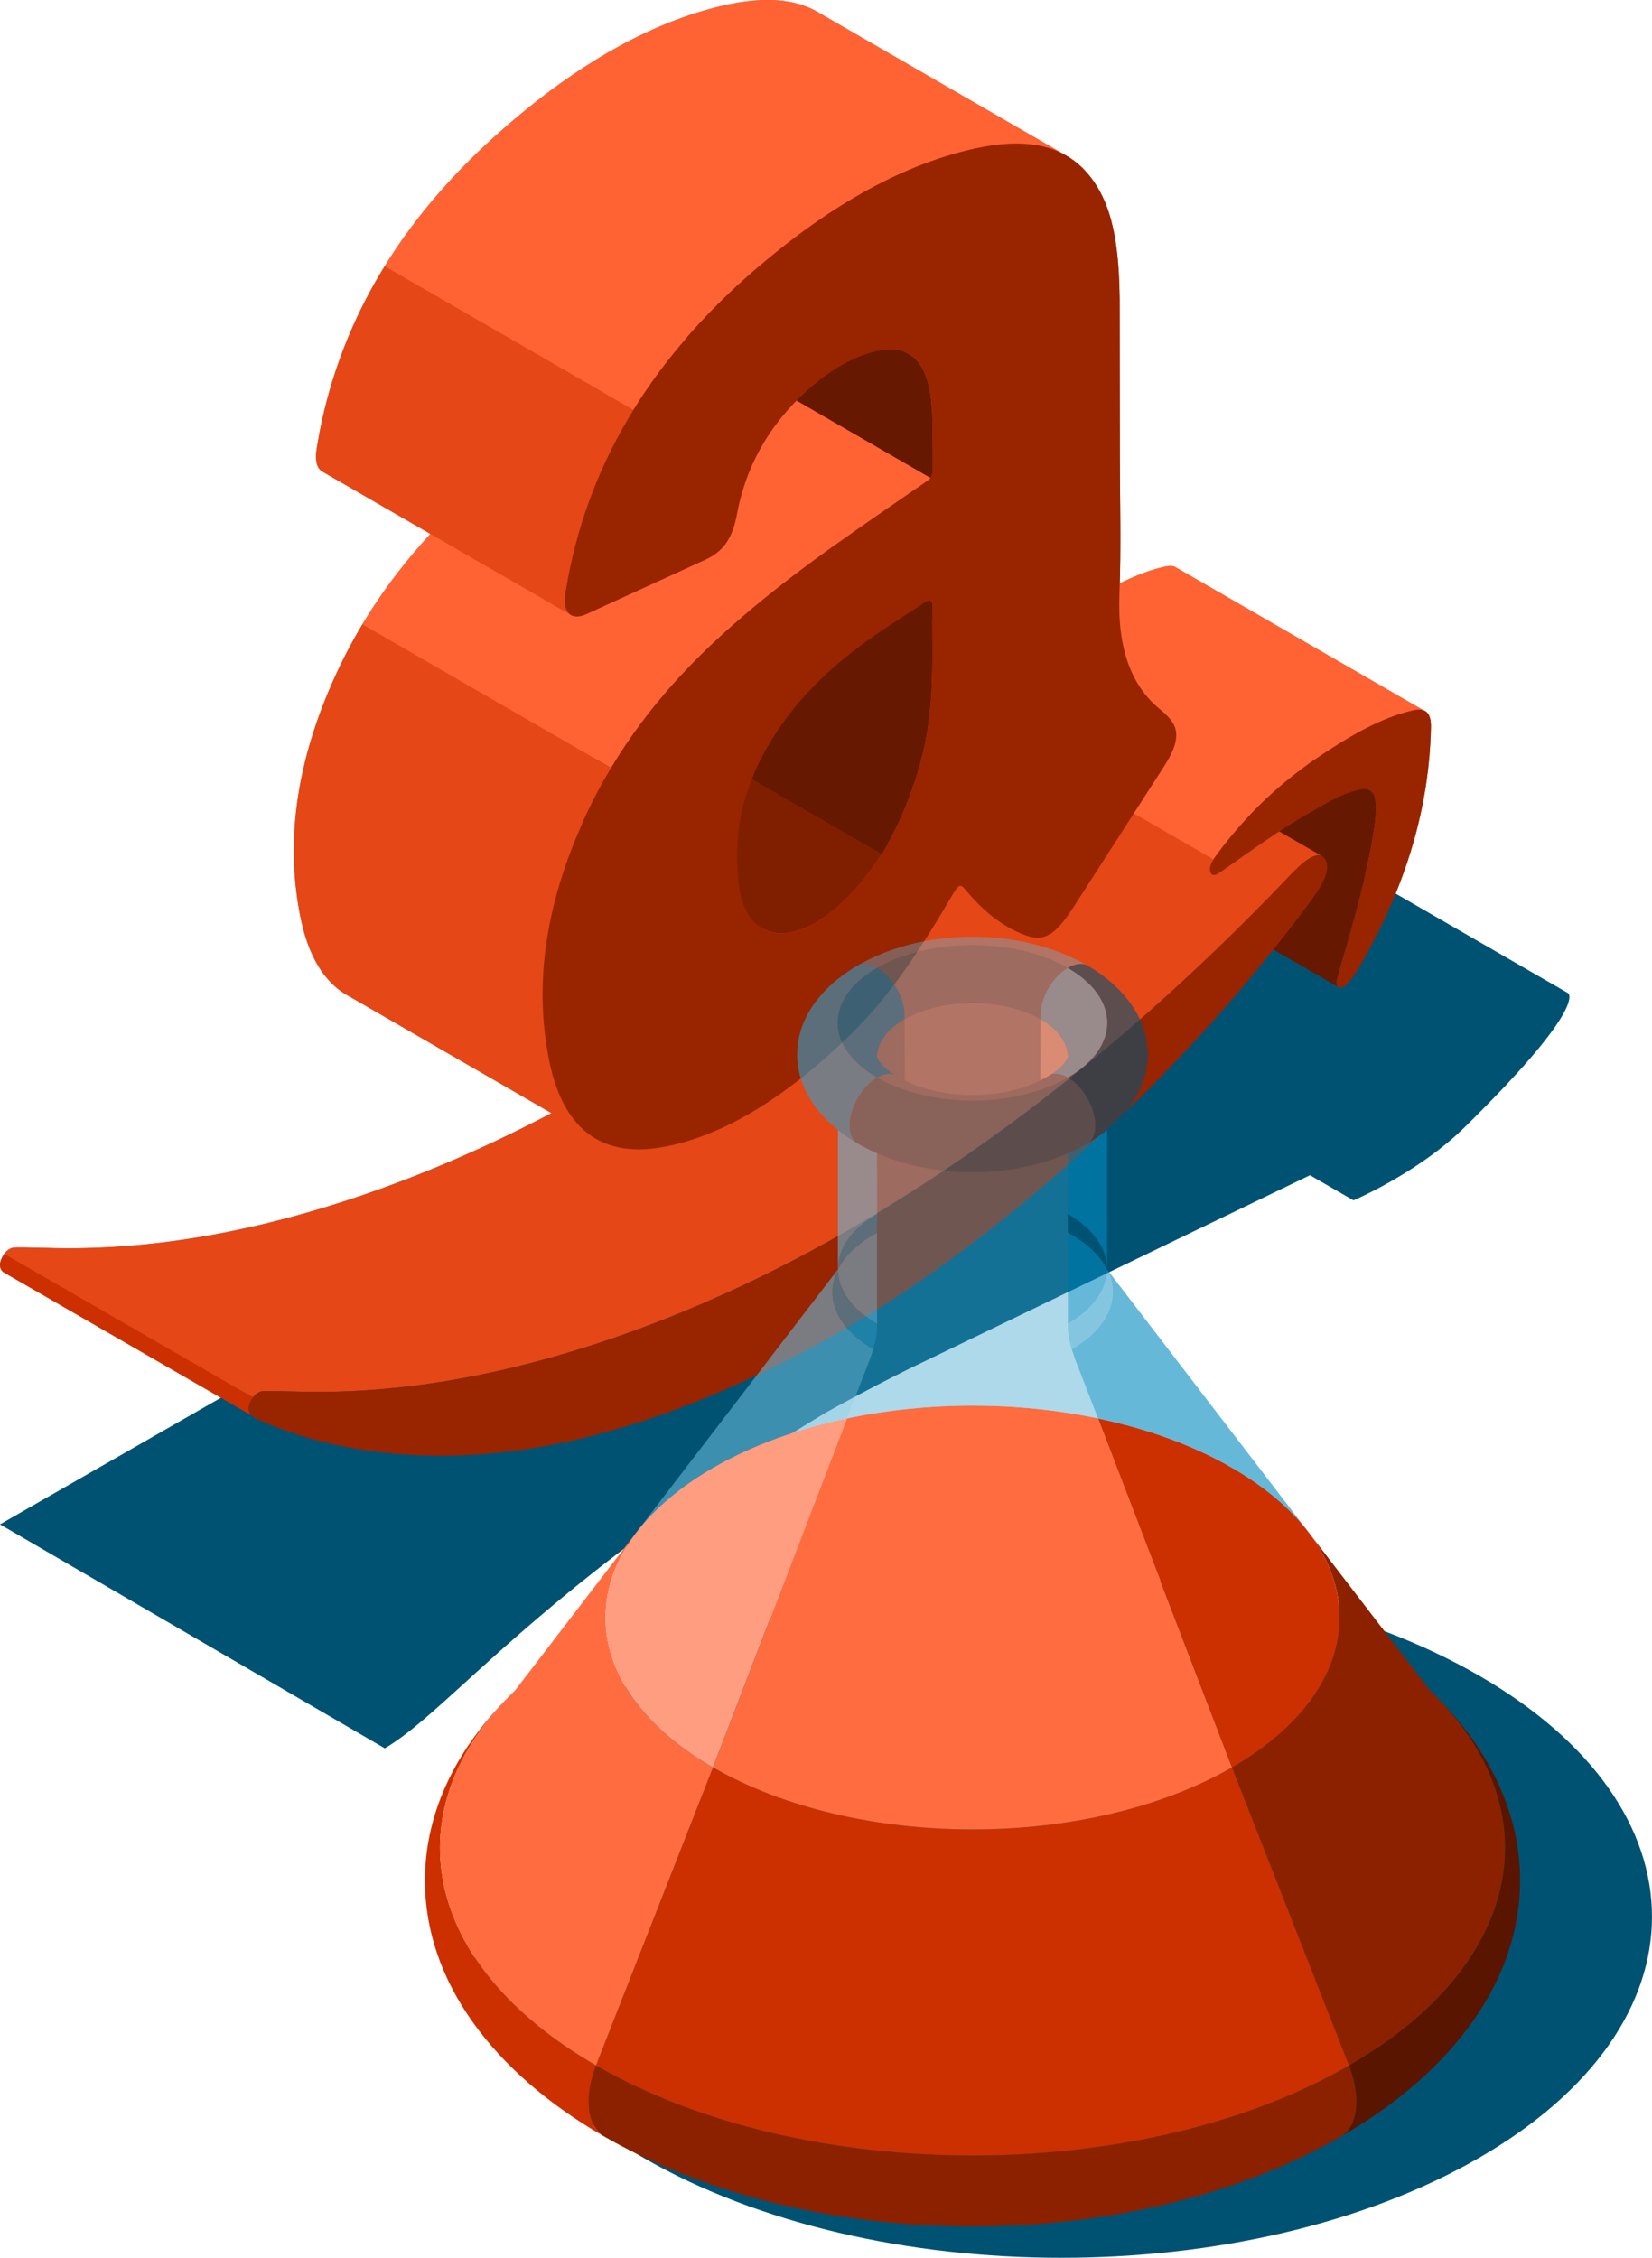 <svg xmlns="http://www.w3.org/2000/svg" width="240" height="328" overflow="visible"><style><![CDATA[.B{opacity:.6}.C{opacity:.4}.D{fill:#33a1cc}.E{fill:#66b8d9}.F{fill:#e54717}.G{fill:#005273}.H{fill:#0089bf}.I{fill:#cc3000}.J{fill:#ff6333}]]></style><path d="M159.789 27.809c-1.355-2.486-3.075-4.214-5.088-5.323L118.567 1.623c-3.915-2.148-8.934-1.984-14.55-.557-10.571 2.667-21.243 9.036-31.783 18.432-6.467 5.772-12 12.141-16.355 19.192a71.45 71.45 0 0 0-9.861 26.462c-.284 1.679.006 2.843.755 3.318l15.763 9.1c-3.655 3.979-7 8.313-9.894 13.144a74.82 74.82 0 0 0-3.753 7.098c-6.231 13.498-7.35 25.255-5.181 35.687 1.163 5.541 3.498 9.364 7.049 11.255l29.359 16.952c-10.066 5.308-20.036 9.531-29.932 12.75-15.228 4.957-29.755 7.279-43.546 6.832-1.504-.016-2.972-.094-4.514-.055-.499.012-1.059.313-1.5.913a3.57 3.57 0 0 0-.393.702c-.452.988-.171 1.553.213 1.937l36.134 20.863c.276.283.627.443.978.608 3.989 1.776 8.189 3.071 12.603 3.917 21.665 4.185 45.641-1.737 72.352-16.953 8.716-5.114 18.096-11.702 27.333-19.463 12.416-10.356 24.221-22.113 35.15-35.811l9.519 5.496c.665.262 1.436-.667 2.063-1.557a19.02 19.02 0 0 0 .808-1.231c7.032-12.023 10.287-23.687 10.499-35.043.024-1.385-.352-2.17-1.106-2.428L170.644 82.32c-.4-.133-.908-.118-1.522.023-2.133.486-4.287 1.34-6.456 2.428.19-6.306.026-12.387.026-18.588l-.031-22.777c-.074-5.856-.596-11.452-2.872-15.597z" class="F"/><path d="M227.798 144.274l-46.414-26.797L0 221.453l55.903 32.538c9.65-5.656 22.9-23.933 64.081-48.783a302.02 302.02 0 0 1 12.19-6.407l58.137-28.072 6.326 3.653s9.392-3.993 16.101-10.58c18.168-17.839 15.06-19.528 15.06-19.528z" class="G"/><path d="M.625 182.147a3.57 3.57 0 0 0-.393.702c-.452.988-.171 1.553.213 1.937l36.134 20.863c-.385-.384-.665-.949-.214-1.941a3.63 3.63 0 0 1 .394-.702L.625 182.147z" class="I"/><path fill="#661800" d="M158.381 122.582c-.633-.243-.283-1.333 0-2.22 2.063-7.136 4.163-14.25 5.179-21.176.139-.895.176-1.718.208-2.511.02-1.466-.217-2.329-.817-2.69l36.133 20.86c.6.365.837 1.223.818 2.693-.032.789-.069 1.616-.208 2.506-1.016 6.93-3.116 14.044-5.179 21.177-.282.89-.633 1.98 0 2.224l-36.134-20.863z"/><path d="M140.164 103.993c-.414.667-.69 1.365-.407 1.938l36.134 20.863c-.285-.577-.008-1.271.406-1.941l-36.133-20.86z"/><path fill="#4c1200" d="M110.525 113.947c-2.512-1.392-4.62-3.412-6.543-5.71-.291-.345-.512-.471-.75-.361l36.134 20.859c.237-.106.458.015.749.36 1.923 2.302 4.031 4.318 6.543 5.714l-36.133-20.862z"/><path d="M155.83 103.46c-.685-.263-1.639.243-2.596.996-.947.785-1.894 1.781-2.798 2.753-18.729 19.498-38.19 35.419-58.389 47.726-14.14 8.612-28.071 15.036-41.861 19.522-15.228 4.957-29.755 7.279-43.546 6.832-1.504-.016-2.972-.094-4.514-.055-.499.012-1.059.313-1.5.913l36.134 20.86c.441-.601 1.002-.902 1.5-.914 1.542-.04 3.01.039 4.514.058 13.79.448 28.318-1.878 43.545-6.831 13.791-4.487 27.722-10.91 41.861-19.522 20.199-12.306 39.659-28.231 58.39-47.729.904-.973 1.851-1.965 2.798-2.75.957-.756 1.912-1.262 2.596-1L155.83 103.46z" class="F"/><path d="M170.644 82.323c-.4-.133-.908-.118-1.522.023-3.919.894-7.908 2.996-11.933 5.6-5.849 3.741-11.412 8.448-16.383 15.114-.215.298-.443.612-.643.933l36.133 20.859c.2-.318.428-.635.644-.93 4.97-6.666 10.533-11.376 16.382-15.114 4.025-2.607 8.014-4.71 11.934-5.6.614-.145 1.121-.156 1.521-.023l-36.133-20.862z" class="J"/><path fill="#801e00" d="M91.951 103.216c-1.478 2.37-3.219 4.589-5.294 6.613-4.635 4.549-9.081 5.875-12.027 4.195l36.133 20.86c2.947 1.683 7.392.356 12.028-4.192 2.075-2.028 3.816-4.247 5.294-6.616l-36.134-20.86z"/><path d="M99.096 66.428c.224.122.302.503.269 1.149l-.037 6.079h0c0 5.867-.174 11.828-2.414 18.573-1.257 3.89-2.841 7.592-4.963 10.987l36.134 20.86c2.122-3.392 3.706-7.094 4.963-10.984 2.239-6.75 2.414-12.709 2.414-18.573h0c0-2.019-.069-4 .037-6.082.033-.647-.045-1.023-.269-1.149l-36.134-20.86zm-.051-17.847c.188-.24.302-.538.282-.949-.068-4.243.314-8.831-.559-12.533-.561-2.361-1.602-3.894-3.086-4.644l36.134 20.859c1.484.75 2.525 2.283 3.086 4.647.873 3.698.49 8.286.559 12.53.019.412-.094.71-.283.953L99.045 48.581z" fill="#661800"/><path d="M99.045 48.581c-.188.243-.452.424-.733.604l-6.791 4.691c-8.051 5.576-16.065 11.255-23.833 18.486-5.699 5.341-10.838 11.334-15.045 18.354l36.134 20.863c4.208-7.024 9.347-13.012 15.045-18.353 7.769-7.231 15.783-12.915 23.834-18.491l6.79-4.686c.282-.18.545-.361.733-.604L99.045 48.581z" class="J"/><path d="M52.643 90.715a74.82 74.82 0 0 0-3.753 7.098c-6.231 13.498-7.35 25.255-5.181 35.687 1.163 5.541 3.498 9.364 7.049 11.255l36.134 20.863c-3.551-1.89-5.887-5.717-7.049-11.259-2.168-10.427-1.051-22.188 5.181-35.687 1.147-2.482 2.402-4.843 3.753-7.094L52.643 90.715z" class="F"/><path d="M118.567 1.623c-3.915-2.148-8.934-1.984-14.55-.557-10.571 2.667-21.243 9.036-31.783 18.432-6.467 5.772-12 12.141-16.355 19.192l36.134 20.858c4.354-7.05 9.888-13.416 16.355-19.192 10.539-9.396 21.212-15.761 31.783-18.428 5.616-1.427 10.636-1.596 14.549.556L118.567 1.623z" class="J"/><path d="M55.88 38.691a71.45 71.45 0 0 0-9.861 26.462c-.284 1.679.006 2.843.755 3.318L82.908 89.33c-.749-.475-1.039-1.635-.755-3.317a71.53 71.53 0 0 1 9.861-26.464L55.88 38.691z" class="F"/><path d="M162.693 66.186c0 6.749.213 13.341-.069 20.251-.28 7.838 1.75 13.255 5.951 16.65.488.405.945.829 1.367 1.315 1.504 1.756 1.224 3.737-.841 6.952l-13.198 20.51c-2.622 4.063-4.271 4.973-6.93 4.004-3.573-1.294-6.371-3.801-8.857-6.773-.592-.706-.906-.482-1.645.75-4.408 7.518-9.067 14.812-14.98 20.529-9.136 8.875-18.411 14.796-27.583 16.333-8.822 1.451-14.106-3.011-16.065-12.349-2.168-10.427-1.051-22.188 5.181-35.687 4.723-10.208 11.272-18.392 18.798-25.447 7.769-7.231 15.783-12.915 23.834-18.491l6.79-4.686c.562-.365 1.053-.729 1.016-1.557-.069-4.244.313-8.832-.559-12.53-1.122-4.729-4.167-6.125-8.822-4.607-3.324 1.07-6.616 3.211-9.833 6.325-4.902 4.769-7.949 10.448-9.173 16.973-.665 3.581-1.96 5.459-4.653 6.69l-17.187 7.864c-2.349 1.07-3.572-.283-3.082-3.192 2.977-18.495 12.497-33.405 26.216-45.656 10.539-9.396 21.212-15.761 31.783-18.428 8.508-2.161 15.649-1.436 19.638 5.879 2.276 4.145 2.798 9.741 2.873 15.6l.03 22.778c-.031.019 0 0 0 0h0zm-27.232 28.333c0-2.019-.069-4 .037-6.082.068-1.294-.318-1.514-1.404-.769-2.66 1.819-5.355 3.416-8.014 5.357-4.653 3.377-9.204 7.334-12.984 12.915-5.494 8.145-6.653 15.6-5.739 22.714 1.084 8.345 8.014 9.318 15.434 2.039 5.041-4.93 8.124-10.992 10.257-17.6 2.239-6.751 2.413-12.711 2.413-18.574h0zm-12.949 98.704c-26.711 15.215-50.687 21.138-72.352 16.953-4.414-.847-8.614-2.141-12.603-3.917-.351-.166-.702-.326-.978-.608-.385-.384-.665-.949-.214-1.941.457-1.07 1.229-1.596 1.894-1.615 1.542-.04 3.01.039 4.514.058 13.79.448 28.318-1.878 43.545-6.831 13.791-4.487 27.722-10.91 41.861-19.522 20.199-12.306 39.659-28.231 58.39-47.729.904-.973 1.851-1.965 2.798-2.75 1.33-1.051 2.659-1.619 3.253-.305.563 1.215-.174 2.851-1.152 4.388-.703 1.09-1.506 2.122-2.314 3.192-12.071 16.024-25.302 29.483-39.308 41.166-9.238 7.759-18.618 14.346-27.334 19.461zm67.381-74.92c-4.025 2.287-8.014 5.197-12.008 7.985-.771.525-1.643 1.274-1.994.506-.419-.851.384-1.961 1.049-2.871 4.97-6.666 10.533-11.376 16.382-15.114 4.025-2.607 8.014-4.71 11.934-5.6 1.786-.423 2.665.283 2.627 2.404-.212 11.357-3.467 23.02-10.499 35.043-.249.423-.525.828-.808 1.231-.627.89-1.398 1.819-2.063 1.557-.633-.244-.282-1.334 0-2.224 2.063-7.133 4.163-14.247 5.179-21.177.139-.89.176-1.717.208-2.506.038-2.651-.771-3.318-3.01-2.671-2.344.63-4.689 2.104-6.997 3.437z" fill="#992400"/><path d="M214.865 313.489c-33.511 19.348-87.848 19.348-121.361 0s-33.512-50.721 0-70.068 87.851-19.349 121.361 0 33.513 50.717 0 70.068z" class="G"/><path fill="#8c2100" d="M141.289 313.134c19.797 0 39.596-4.36 54.701-13.08.679 1.745 1.079 3.562 1.079 5.238 0 2.329-.749 4.018-1.983 4.925-14.162 8.216-33.053 13.23-53.797 13.23s-39.638-5.015-53.799-13.23c-1.235-.907-1.981-2.596-1.981-4.925 0-1.676.398-3.493 1.077-5.238 15.106 8.719 34.904 13.08 54.703 13.08z"/><g class="I"><path d="M87.49 310.217c-1.235-.907-1.981-2.596-1.981-4.925 0-1.676.398-3.493 1.077-5.238-25.59-14.776-29.511-37.338-11.742-54.492-8.286 7.931-13.11 17.43-13.11 27.642-.001 14.645 9.923 27.829 25.756 37.013z"/><path d="M141.289 313.134c19.797 0 39.594-4.36 54.699-13.08l-16.999-43.295c-10.41 6.01-24.057 9.014-37.702 9.014s-27.29-3.004-37.702-9.014l-16.999 43.295c15.106 8.719 34.904 13.08 54.703 13.08z"/></g><path fill="#ff6c40" d="M74.843 245.562c-17.769 17.154-13.848 39.716 11.742 54.492l16.999-43.295c-16.012-9.246-19.712-22.911-11.095-34.198l-17.646 23.001z"/><path d="M126.887 196.006c.274-.924.455-1.815.54-2.663v-1.008c-3.787-2.188-5.67-5.048-5.701-7.914-1.993 3.979-.272 8.448 5.161 11.585z" class="B D"/><path d="M127.427 192.335l-.003-13.252-.537.298c-2.518 1.452-4.237 3.195-5.161 5.04.031 2.866 1.914 5.725 5.701 7.914z" class="B E"/><path d="M121.726 184.421c.924-1.845 2.644-3.588 5.161-5.04l.537-.298.026-2.724c-3.851 2.226-5.755 5.146-5.724 8.062z" class="B D"/><path fill="#ff9d80" d="M103.584 256.759c-16.012-9.246-19.712-22.911-11.095-34.198 2.589-3.387 6.288-6.558 11.095-9.333 5.697-3.291 12.363-5.68 19.469-7.167l-19.469 50.698z"/><path fill="#ff6c40" d="M141.287 265.772c13.646 0 27.287-3.004 37.697-9.014l-19.468-50.698c-5.877-1.233-12.054-1.849-18.232-1.849s-12.354.615-18.23 1.849l-19.469 50.698c10.412 6.011 24.057 9.014 37.702 9.014z"/><g class="E"><path d="M126.887 196.006l-.469 1.385-3.365 8.67c-7.105 1.487-13.771 3.876-19.469 7.167-4.807 2.775-8.506 5.946-11.095 9.333l29.236-38.14c-1.992 3.979-.271 8.448 5.162 11.585z" class="B"/><path d="M121.726 164.142v20.279c-.031-2.916 1.873-5.836 5.725-8.062l-.026-8.816c-1.094-.477-2.129-1.008-3.098-1.588-.929-.558-1.801-1.171-2.601-1.813z" class="B"/></g><path d="M141.287 170.293c5.112 0 9.875-1.011 13.863-2.75 1.094-.477 2.129-1.008 3.097-1.588.579-.478.885-1.373.885-2.513 0-2.541-1.783-5.631-3.983-6.902-3.821 2.207-8.854 3.354-13.861 3.354s-10.04-1.147-13.86-3.354c-2.201 1.271-3.983 4.361-3.983 6.902 0 1.14.306 2.035.884 2.513.969.58 2.004 1.111 3.098 1.588 3.986 1.739 8.746 2.75 13.86 2.75z" class="C H"/><g class="D"><path d="M124.474 140.336c-5.313 3.134-8.666 7.729-8.666 12.853 0 4.172 2.219 7.984 5.918 10.953a23.24 23.24 0 0 0 2.601 1.813c-.578-.478-.884-1.373-.884-2.513 0-2.541 1.782-5.631 3.983-6.902-7.635-4.408-7.608-11.514.026-15.924-1.168-.675-2.248-.785-2.978-.28z" class="B"/><path d="M141.287 159.09c3.512.002 7.024-.702 9.848-2.111.278-.14.55-.286.813-.438.226-.131.444-.276.654-.409.689-.263 1.577-.149 2.544.409-3.821 2.207-8.853 3.354-13.859 3.354s-10.04-1.147-13.86-3.354c.967-.559 1.854-.672 2.543-.409l.654.409a16.21 16.21 0 0 0 .815.438c2.821 1.409 6.335 2.113 9.848 2.111z" class="C"/></g><path d="M127.453 140.616c-7.635 4.41-7.661 11.516-.026 15.924.967-.559 1.854-.672 2.543-.409-.874-.55-1.62-1.119-2.129-1.804-.19-.255-.313-.542-.433-.816.094-1.979 1.39-3.941 4.005-5.45v-.622c0-2.541-1.76-5.554-3.96-6.823z" class="B H"/><path d="M129.969 156.131l.654.409.815.438-.026-8.918c-2.615 1.509-3.911 3.471-4.005 5.45.119.274.242.562.433.816.509.686 1.255 1.255 2.129 1.805z" class="C D"/><path fill="#591500" d="M195.08 310.217c1.234-.907 1.982-2.596 1.982-4.925 0-1.676-.399-3.493-1.079-5.238 25.589-14.776 29.512-37.338 11.743-54.492 8.286 7.931 13.11 17.43 13.11 27.642 0 14.645-9.923 27.829-25.756 37.013z"/><path fill="#8c2100" d="M207.726 245.562c17.769 17.154 13.846 39.716-11.743 54.492l-16.999-43.295c16.014-9.246 19.714-22.911 11.096-34.198l17.646 23.001z"/><path d="M155.682 196.006c-.274-.924-.454-1.815-.54-2.663v-1.008c3.788-2.188 5.67-5.048 5.701-7.914 1.994 3.979.273 8.448-5.161 11.585z" class="B D"/><path d="M155.142 192.335l.004-13.252.536.298c2.517 1.452 4.238 3.195 5.161 5.04-.031 2.866-1.913 5.725-5.701 7.914z" class="B H"/><path d="M160.843 184.421c-.923-1.845-2.645-3.588-5.161-5.04l-.536-.298-.026-2.724c3.85 2.226 5.755 5.146 5.723 8.062z" class="B G"/><path d="M178.984 256.759c16.014-9.246 19.714-22.911 11.096-34.198-2.588-3.387-6.288-6.558-11.096-9.333-5.696-3.291-12.362-5.68-19.468-7.167l19.468 50.698z" class="I"/><g class="H"><path d="M155.682 196.006l.469 1.385 3.365 8.67c7.105 1.487 13.771 3.876 19.468 7.167 4.808 2.775 8.508 5.946 11.096 9.333l-29.236-38.14c1.993 3.979.272 8.448-5.162 11.585z" class="B"/><path d="M160.843 164.142v20.279c.031-2.916-1.873-5.836-5.724-8.062l.026-8.816a27.18 27.18 0 0 0 3.097-1.588c.929-.558 1.802-1.171 2.601-1.813z" class="B"/></g><path d="M158.095 140.336c5.312 3.134 8.666 7.729 8.666 12.853 0 4.172-2.219 7.984-5.918 10.953a23.15 23.15 0 0 1-2.601 1.813c.579-.478.884-1.373.884-2.513 0-2.541-1.782-5.631-3.983-6.902 7.635-4.408 7.608-11.514-.025-15.924 1.168-.675 2.249-.785 2.977-.28z" class="B G"/><path d="M155.118 140.616c7.634 4.41 7.66 11.516.025 15.924-.967-.559-1.854-.672-2.543-.409.874-.55 1.62-1.119 2.129-1.804.189-.255.314-.542.433-.816-.094-1.979-1.39-3.941-4.005-5.45v-.622c0-2.541 1.759-5.554 3.961-6.823z" class="B E"/><path fill="#ccf1ff" d="M152.6 156.131l-.654.409-.815.438.026-8.918c2.615 1.509 3.911 3.471 4.005 5.45-.118.274-.243.562-.433.816-.509.686-1.255 1.255-2.129 1.805z" class="C"/><path d="M141.287 159.09c3.512.002 7.027-.702 9.85-2.111l.025-8.918c-2.715-1.568-6.319-2.354-9.875-2.354s-7.159.786-9.874 2.354l.026 8.918c2.821 1.409 6.335 2.113 9.848 2.111z" class="C E"/><path d="M141.287 145.706c3.556 0 7.155.786 9.87 2.354v-.622c0-2.54 1.759-5.554 3.961-6.822-3.821-2.206-8.828-3.311-13.834-3.312s-10.011 1.105-13.831 3.312c2.2 1.269 3.96 4.282 3.96 6.822v.622c2.714-1.568 6.318-2.354 9.874-2.354z" class="C D"/><path d="M141.284 137.305c5.006.001 10.015 1.105 13.836 3.312 1.169-.675 2.25-.785 2.978-.28-4.487-2.646-10.37-4.252-16.811-4.252s-12.325 1.605-16.812 4.252c.729-.505 1.81-.395 2.979.28 3.819-2.207 8.826-3.311 13.83-3.312z" class="C E"/><path d="M155.686 196.006c-.274-.924-.454-1.815-.54-2.663v-1.008c-.002 0 .002-13.252.002-13.252s-.028-2.724-.028-2.724.028-8.816.028-8.816c-3.989 1.739-8.749 2.75-13.861 2.75s-9.874-1.011-13.862-2.75l.026 8.816-.026 2.724.003 13.252v1.008c-.085.848-.266 1.739-.54 2.663-.134.454-.287.918-.469 1.385l-3.365 8.67c5.877-1.233 12.055-1.849 18.23-1.849s12.359.615 18.237 1.849l-3.366-8.67c-.18-.467-.335-.931-.469-1.385z" class="C D"/></svg>